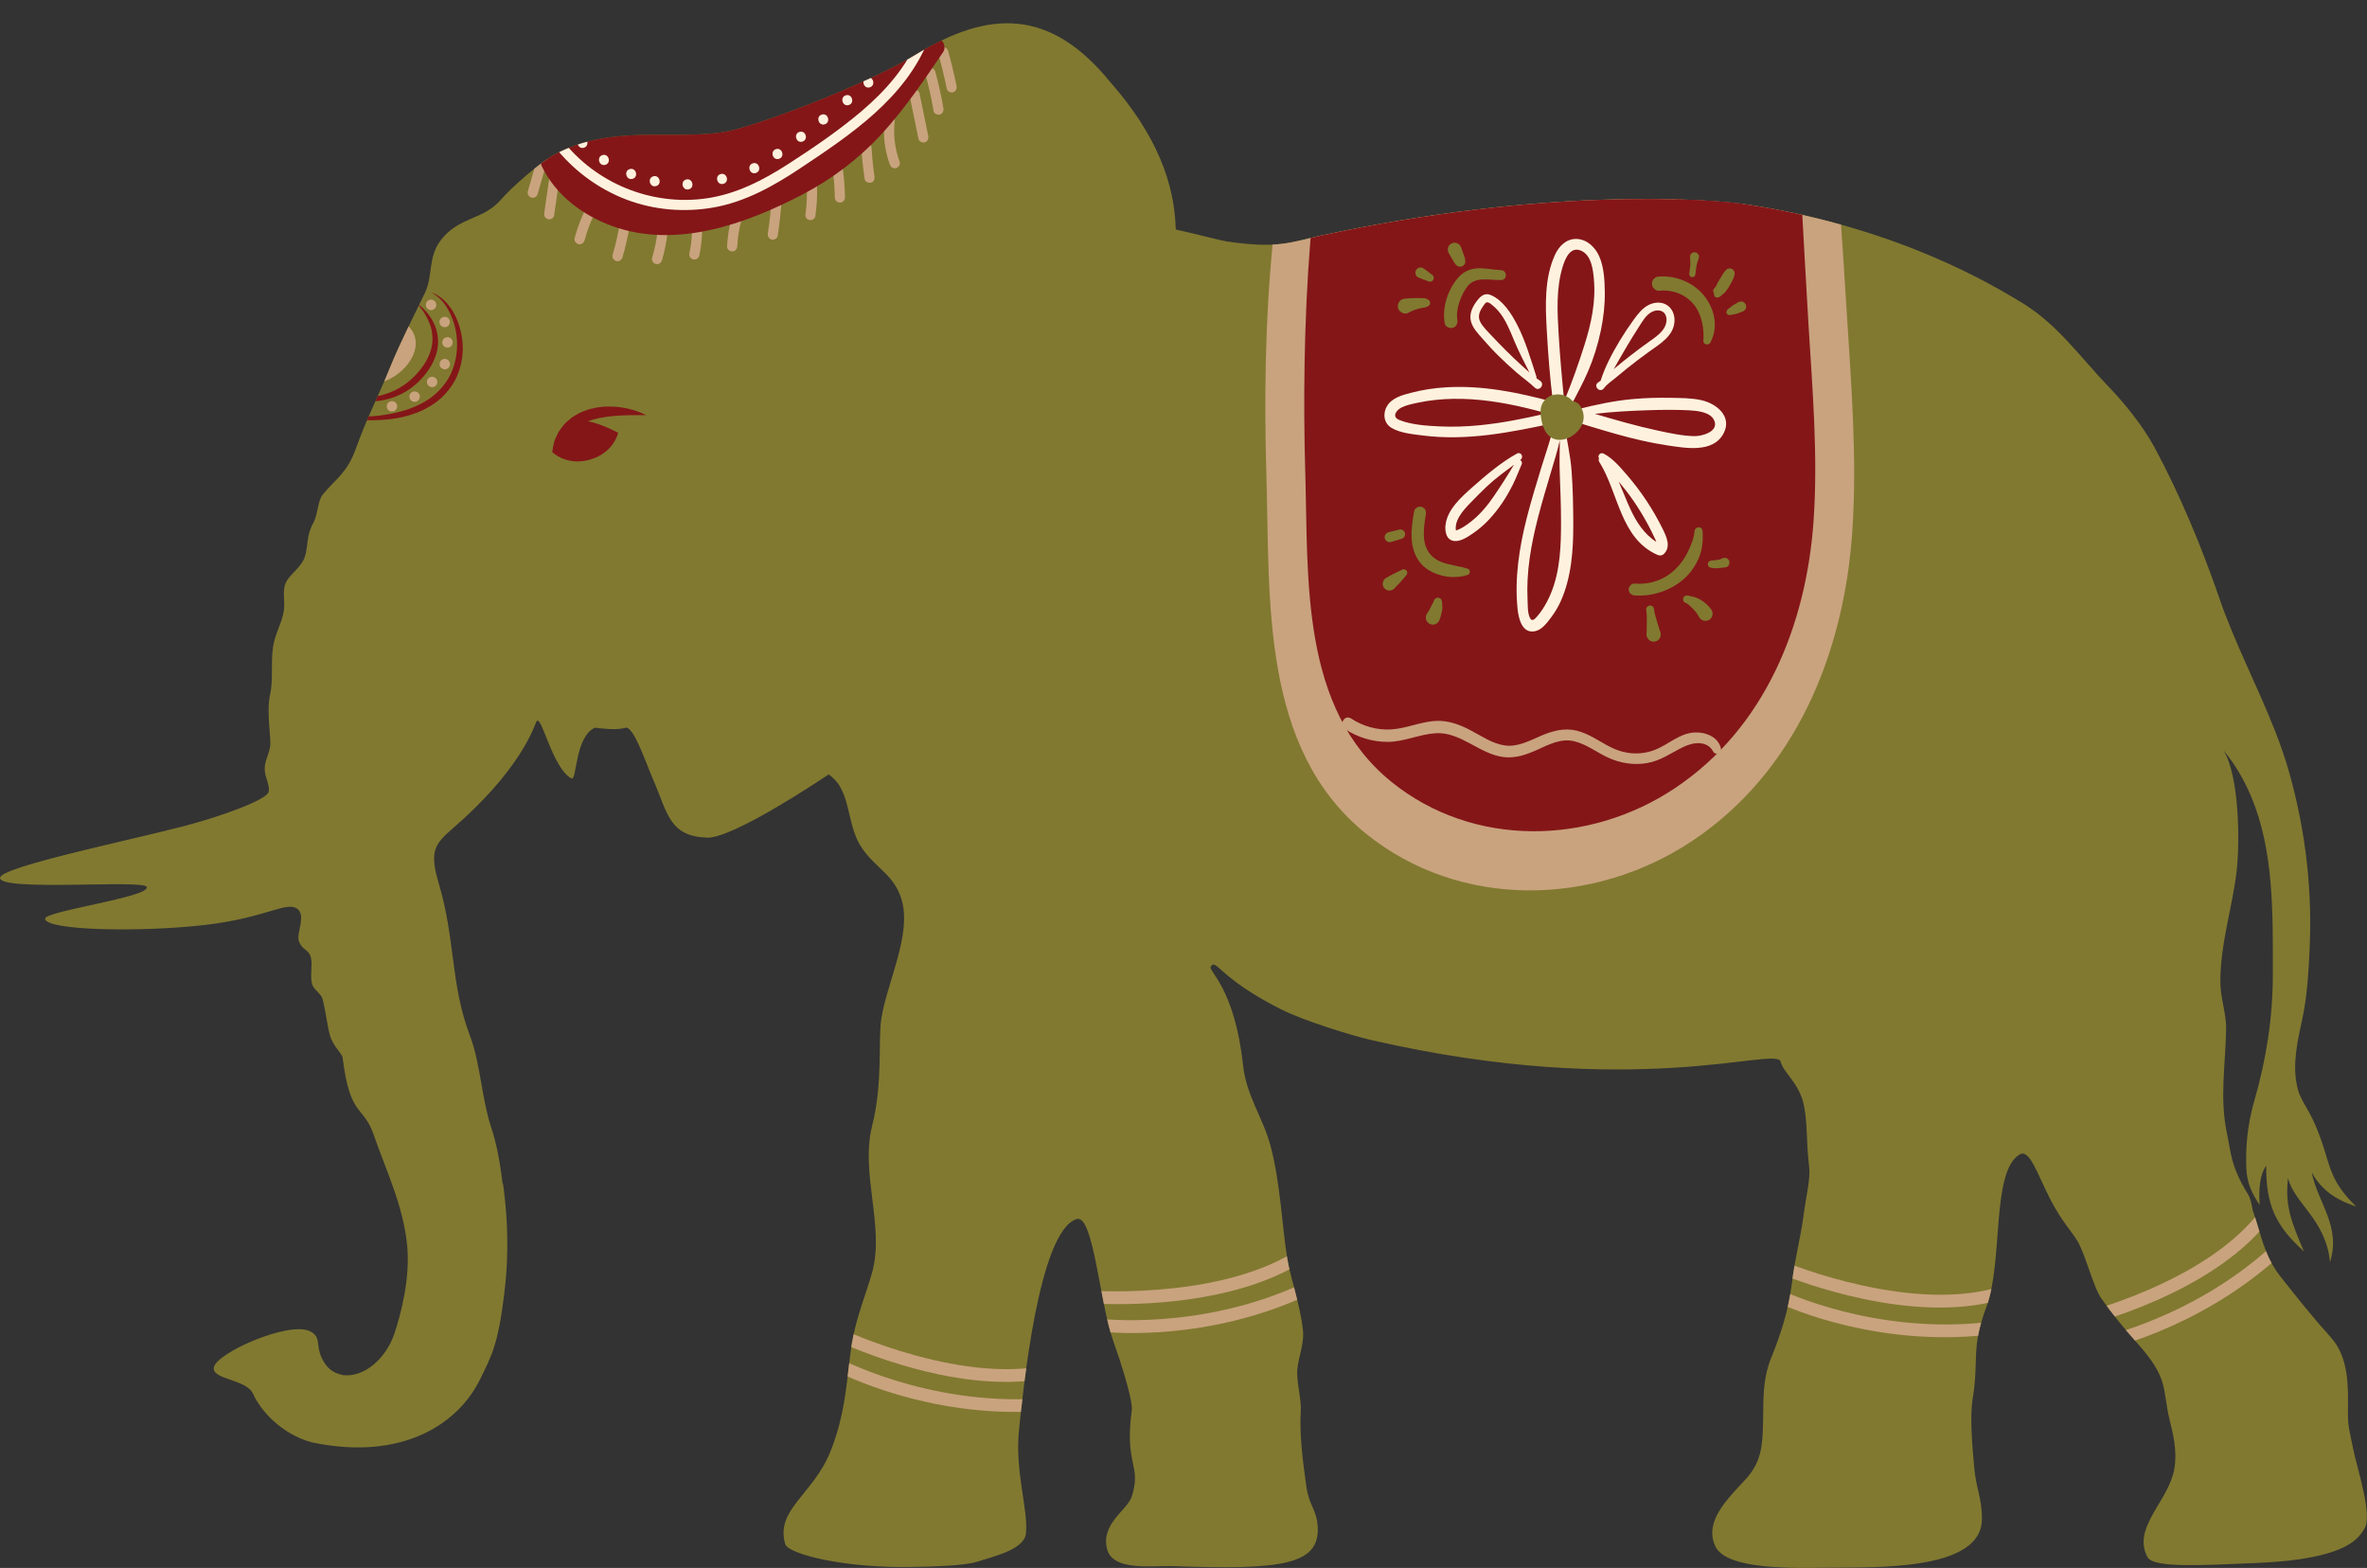<?xml version="1.0" encoding="UTF-8"?>
<svg id="Layer_2" data-name="Layer 2" xmlns="http://www.w3.org/2000/svg" xmlns:xlink="http://www.w3.org/1999/xlink" viewBox="0 0 702.9 465.59">
  <rect x="0" y="0" width="702.9" height="465.59" fill="#333333" stroke="none"/>
  <defs>
    <style>
      .cls-1 {
        fill: none;
      }

      .cls-2 {
        clip-path: url(#clippath);
      }

      .cls-3 {
        fill: #fef2de;
      }

      .cls-4 {
        fill: #817930;
      }

      .cls-5 {
        fill: #c9a37e;
      }

      .cls-6 {
        fill: #e42628;
      }

      .cls-7 {
        fill: #201a56;
      }

      .cls-8 {
        fill: #841618;
      }
    </style>
    <clipPath id="clippath">
      <path class="cls-1" d="M0,260.68c.01-3.25,38.16-11.05,54.98-15.47,10.63-2.79,24.03-7.63,24.75-9.98,.58-1.89-1.06-4.27-1.12-6.71-.07-2.72,1.32-4.41,1.64-7.07,.28-2.36-1.19-10.25-.04-15.21,.98-4.22,.15-9.32,.88-14.21,.54-3.69,2.66-7.15,3.19-10.62,.46-2.99-.54-5.63,.52-8.22,1.08-2.63,4.8-4.67,5.79-8.06,.95-3.26,.41-6.24,2.41-9.78,1.43-2.53,1.3-6.67,2.88-8.56,3.83-4.6,7.25-6.41,9.8-13.59,3.21-9.02,6.75-15.65,10.3-24.43,2.72-6.73,7.2-15.53,10.26-21.92,2.36-4.94,.78-10.43,4.64-15.5,5.38-7.06,12.55-5.96,17.75-11.93,3.4-3.9,11.64-11.16,16.05-13.53,16.89-9.1,35.04-4.18,50.42-6.71,9.46-1.56,42.89-14.39,56.81-22.93,21.77-13.34,39.87-13.84,57.74,8.06,14.07,15.99,19.17,30.43,19.5,43.84,6.5,1.41,12.96,3.22,15.48,3.59,15.22,2.19,18.6,.15,28.15-1.9,64.64-13.84,112.66-11.19,126.83-8.99,45.02,6.99,73.14,24.45,80.55,28.88,10.75,6.41,17.56,16.34,25.99,25.07,4.81,4.98,10.3,11.84,13.59,17.93,7.56,13.99,14.18,29.95,19.26,44.75,4.66,13.55,11.36,26.22,16.52,39.37,1.69,4.3,3.21,8.65,4.44,13.1,4.85,17.56,6.79,34.76,5.84,53.29-.34,6.54-.77,13.24-2.18,19.66-1.28,5.81-2.81,12.6-1.63,18.89,1.19,6.35,3.65,5.93,7.68,17.84,2.3,6.78,2.49,11.39,10.03,18.64-4.62-1.53-10.02-4.08-13.22-10.22,1.66,8.93,8.84,16,5.43,26.73-1.17-12.69-10.74-17.49-12.47-25.05-.81,7.7,.45,12.09,4.76,21.87-8.44-7.56-11.35-13.92-11.22-25.44-.92,1.27-2.44,3.97-1.98,11.62-3.4-5.1-3.87-8.04-3.97-12.07-.2-8.03,1.11-14.3,2.49-19.14,3.47-12.09,5.42-24.34,5.42-37.25,0-17.99,.37-36.59-6.41-52.73-2.04-4.85-4.69-9.48-8.23-13.8,4.62,7.5,4.92,26.95,3.88,35.94-1.23,10.64-4.83,21.38-4.83,32.79,0,4.76,1.8,9.54,1.72,14-.17,10.65-2.02,20.52,.31,31.41,1.14,5.34,1.07,8.84,5.21,16.06,1,1.74,1.74,2.33,2.35,6.33,2.57,7.25,3.29,13.37,8.2,19.64,5.24,6.68,9.93,12.51,15.1,18.24,5.31,5.89,5.08,14.81,5,21.49-.06,5.34,.56,6.35,1.57,11.61,1,5.19,5.94,19.92,3.28,23.68-1.48,2.08-3.85,8.99-32.07,10.13-15.64,.63-30.49,1.63-32.3-1.75-4.4-8.21,4.99-15.58,7.56-24.44,1.81-6.24-.32-13.47-.98-16.25-2.32-9.7-.07-12.19-9.86-23.12-4.09-4.56-7.05-8.29-10.31-12.81-2.46-3.4-4.79-13.04-7.09-17.02-1.7-2.94-4.68-5.88-8.1-12.45-3.82-7.33-6.18-15.27-9.2-13.46-8.48,5.08-4.8,31.71-9.84,45.2-4.68,12.52-2.17,15.51-4.08,27.2-.93,5.7-.1,14.5,.45,20.63,.59,6.46,2.36,9.11,2.27,15.41-.24,15.15-31.11,14.12-45.8,14.26-9.27,.08-30.08,.84-33.38-6.4-3.34-7.32,3.47-13.84,8.99-19.82,4.65-5.04,5.05-9.88,5.2-16.61,.17-7.19-.22-12.94,2.42-19.48,2.86-7.07,5.12-14.06,6.12-21.97,1.1-8.63,2.57-13.45,3.4-19.72,.96-7.29,2.24-11.35,1.7-15.64-.84-6.61-.35-11.59-1.45-17.4-1.31-6.88-6.13-9.81-6.97-13.25-1.14-4.7-42.86,11.72-121.66-6.42-5.81-1.34-19.89-5.67-26.83-9.17-18.41-9.29-19.14-15.28-20.74-12.58-.79,1.33,7.08,6.23,9.58,29.13,1.02,9.38,5.88,15.51,8.16,24.02,2.96,11.05,3.45,24.17,4.99,33.55,.95,5.78,3.82,13.59,4.65,21.25,.5,4.65-1.91,8.94-1.7,13.26,.19,3.9,1.25,7.68,1.06,10.7-.44,6.78,.62,15.23,1.67,22.56,.8,5.6,3.1,6.79,3.36,11.91,.55,11.26-10.61,12.8-43.35,11.6-5.33-.19-17.35,1.65-19.16-4.92-2.09-7.57,5.97-11.72,7.25-15.64,3.1-9.49-2.21-9.2,.04-25.59,.41-3.01-3.17-14.16-5.59-20.98-3.93-11.06-5.81-37.45-10.77-35.92-11.38,3.5-15.99,51.86-17.11,62.44-1.33,12.49,2.81,23.93,2.04,30.94-.53,4.85-9.9,6.84-14.11,8.27-4.17,1.42-14.37,1.52-18.77,1.63-21.18,.56-37.74-3.89-38.58-6.71-3.05-10.25,8.16-14.67,13.32-27.34,4.92-12.06,4.91-22.79,6.46-32.3,1.28-7.86,4.3-14.9,6.01-21.08,3.78-13.67-3.56-29.24,0-43.52,3.27-13.12,1.72-25.13,2.72-31.73,1.65-10.9,9.26-25.26,5.94-35.75-2.26-7.16-7.56-8.98-11.64-14.95-3.9-5.7-3.42-12.68-6.46-18.13-.9-1.61-2.11-2.8-3.45-3.81-12.92,8.64-30.29,19-36.08,18.79-11.36-.4-11.69-7.24-16.13-17.41-2.07-4.75-5.45-14.97-7.9-15.27-2.33,.66-5.09,.54-9.34,.04-5.99,2.71-5.29,15.91-6.95,15.05-5.75-2.99-9.06-19.88-10.46-16.77-.72,1.6-4.27,12.82-21.4,28.59-7.84,7.22-11.01,7.77-7.54,19.4,4.98,16.67,3.42,29.84,9.29,45.28,3.05,8.02,3.48,18.73,6.27,27.11,1.61,4.82,2.68,10.57,3.37,16.67h.13c2.24,15.56,.94,27.62,.66,30.25-1.91,17.67-4.11,20.95-7.37,27.72-6.29,13.08-22.75,24.59-49.98,18.92-9.32-2.51-15.43-9.73-17.49-14.38-1.96-4.45-12.13-4.19-11.69-7.81,.52-4.28,22-13.79,28.4-10.89,3.82,1.73,1.58,4.34,3.99,8.66,1.06,1.89,2.5,3.74,5.97,4.44,6.56,.76,12.85-5.26,15.2-12.15,2.07-6.07,4.85-16.88,3.83-26.65-1.24-11.81-6.18-21.81-9.88-32.5-3.15-9.12-7.03-4.95-9.26-23-.15-1.22-2.88-3.35-3.79-6.71-.78-2.83-1.23-7.09-2.16-10.66-.42-1.61-2.66-2.81-3.11-4.43-.68-2.45,.2-5.58-.36-7.91-.6-2.52-2.63-2.04-3.59-4.95-.73-2.23,2.24-7.63-.48-9.54-3.29-2.31-9.18,2.75-27.61,4.85-19.46,2.22-47.05,1.58-47.25-1.86-.13-2.31,31.3-6.43,30.19-9.46C42.76,261.1-.01,264.81,0,260.68Z"/>
    </clipPath>
  </defs>
  <g id="Layer_1-2" data-name="Layer 1">
    <g>
      <path class="cls-4" d="M0,260.68c.01-3.25,38.16-11.05,54.98-15.47,10.63-2.79,24.03-7.63,24.75-9.98,.58-1.89-1.06-4.27-1.12-6.71-.07-2.72,1.32-4.41,1.64-7.07,.28-2.36-1.19-10.25-.04-15.21,.98-4.22,.15-9.32,.88-14.21,.54-3.69,2.66-7.15,3.19-10.62,.46-2.99-.54-5.63,.52-8.22,1.08-2.63,4.8-4.67,5.79-8.06,.95-3.26,.41-6.24,2.41-9.78,1.43-2.53,1.3-6.67,2.88-8.56,3.83-4.6,7.25-6.41,9.8-13.59,3.21-9.02,6.75-15.65,10.3-24.43,2.72-6.73,7.2-15.53,10.26-21.92,2.36-4.94,.78-10.43,4.64-15.5,5.38-7.06,12.55-5.96,17.75-11.93,3.4-3.9,11.64-11.16,16.05-13.53,16.89-9.1,35.04-4.18,50.42-6.71,9.46-1.56,42.89-14.39,56.81-22.93,21.77-13.34,39.87-13.84,57.74,8.06,14.07,15.99,19.17,30.43,19.5,43.84,6.5,1.41,12.96,3.22,15.48,3.59,15.22,2.19,18.6,.15,28.15-1.9,64.64-13.84,112.66-11.19,126.83-8.99,45.02,6.99,73.14,24.45,80.55,28.88,10.75,6.41,17.56,16.34,25.99,25.07,4.81,4.98,10.3,11.84,13.59,17.93,7.56,13.99,14.18,29.95,19.26,44.75,4.66,13.55,11.36,26.22,16.52,39.37,1.69,4.3,3.21,8.65,4.44,13.1,4.85,17.56,6.79,34.76,5.84,53.29-.34,6.54-.77,13.24-2.18,19.66-1.28,5.81-2.81,12.6-1.63,18.89,1.19,6.35,3.65,5.93,7.68,17.84,2.3,6.78,2.49,11.39,10.03,18.64-4.62-1.53-10.02-4.08-13.22-10.22,1.66,8.93,8.84,16,5.43,26.73-1.17-12.69-10.74-17.49-12.47-25.05-.81,7.7,.45,12.09,4.76,21.87-8.44-7.56-11.35-13.92-11.22-25.44-.92,1.27-2.44,3.97-1.98,11.62-3.4-5.1-3.87-8.04-3.97-12.07-.2-8.03,1.11-14.3,2.49-19.14,3.47-12.09,5.42-24.34,5.42-37.25,0-17.99,.37-36.59-6.41-52.73-2.04-4.85-4.69-9.48-8.23-13.8,4.62,7.5,4.92,26.95,3.88,35.94-1.23,10.64-4.83,21.38-4.83,32.79,0,4.76,1.8,9.54,1.72,14-.17,10.65-2.02,20.52,.31,31.41,1.14,5.34,1.07,8.84,5.21,16.06,1,1.74,1.74,2.33,2.35,6.33,2.57,7.25,3.29,13.37,8.2,19.64,5.24,6.68,9.93,12.51,15.1,18.24,5.31,5.89,5.08,14.81,5,21.49-.06,5.34,.56,6.35,1.57,11.61,1,5.19,5.94,19.92,3.28,23.68-1.48,2.08-3.85,8.99-32.07,10.13-15.64,.63-30.49,1.63-32.3-1.75-4.4-8.21,4.99-15.58,7.56-24.44,1.81-6.24-.32-13.47-.98-16.25-2.32-9.7-.07-12.19-9.86-23.12-4.09-4.56-7.05-8.29-10.31-12.81-2.46-3.4-4.79-13.04-7.09-17.02-1.7-2.94-4.68-5.88-8.1-12.45-3.82-7.33-6.18-15.27-9.2-13.46-8.48,5.08-4.8,31.71-9.84,45.2-4.68,12.52-2.17,15.51-4.08,27.2-.93,5.7-.1,14.5,.45,20.63,.59,6.46,2.36,9.11,2.27,15.41-.24,15.15-31.11,14.12-45.8,14.26-9.27,.08-30.08,.84-33.38-6.4-3.34-7.32,3.47-13.84,8.99-19.82,4.65-5.04,5.05-9.88,5.2-16.61,.17-7.19-.22-12.94,2.42-19.48,2.86-7.07,5.12-14.06,6.12-21.97,1.1-8.63,2.57-13.45,3.4-19.72,.96-7.29,2.24-11.35,1.7-15.64-.84-6.61-.35-11.59-1.45-17.4-1.31-6.88-6.13-9.81-6.97-13.25-1.14-4.7-42.86,11.72-121.66-6.42-5.81-1.34-19.89-5.67-26.83-9.17-18.41-9.29-19.14-15.28-20.74-12.58-.79,1.33,7.08,6.23,9.58,29.13,1.02,9.38,5.88,15.51,8.16,24.02,2.96,11.05,3.45,24.17,4.99,33.55,.95,5.78,3.82,13.59,4.65,21.25,.5,4.65-1.91,8.94-1.7,13.26,.19,3.9,1.25,7.68,1.06,10.7-.44,6.78,.62,15.23,1.67,22.56,.8,5.6,3.1,6.79,3.36,11.91,.55,11.26-10.61,12.8-43.35,11.6-5.33-.19-17.35,1.65-19.16-4.92-2.09-7.57,5.97-11.72,7.25-15.64,3.1-9.49-2.21-9.2,.04-25.59,.41-3.01-3.17-14.16-5.59-20.98-3.93-11.06-5.81-37.45-10.77-35.92-11.38,3.5-15.99,51.86-17.11,62.44-1.33,12.49,2.81,23.93,2.04,30.94-.53,4.85-9.9,6.84-14.11,8.27-4.17,1.42-14.37,1.52-18.77,1.63-21.18,.56-37.74-3.89-38.58-6.71-3.05-10.25,8.16-14.67,13.32-27.34,4.92-12.06,4.91-22.79,6.46-32.3,1.28-7.86,4.3-14.9,6.01-21.08,3.78-13.67-3.56-29.24,0-43.52,3.27-13.12,1.72-25.13,2.72-31.73,1.65-10.9,9.26-25.26,5.94-35.75-2.26-7.16-7.56-8.98-11.64-14.95-3.9-5.7-3.42-12.68-6.46-18.13-.9-1.61-2.11-2.8-3.45-3.81-12.92,8.64-30.29,19-36.08,18.79-11.36-.4-11.69-7.24-16.13-17.41-2.07-4.75-5.45-14.97-7.9-15.27-2.33,.66-5.09,.54-9.34,.04-5.99,2.71-5.29,15.91-6.95,15.05-5.75-2.99-9.06-19.88-10.46-16.77-.72,1.6-4.27,12.82-21.4,28.59-7.84,7.22-11.01,7.77-7.54,19.4,4.98,16.67,3.42,29.84,9.29,45.28,3.05,8.02,3.48,18.73,6.27,27.11,1.61,4.82,2.68,10.57,3.37,16.67h.13c2.24,15.56,.94,27.62,.66,30.25-1.91,17.67-4.11,20.95-7.37,27.72-6.29,13.08-22.75,24.59-49.98,18.92-9.32-2.51-15.43-9.73-17.49-14.38-1.96-4.45-12.13-4.19-11.69-7.81,.52-4.28,22-13.79,28.4-10.89,3.82,1.73,1.58,4.34,3.99,8.66,1.06,1.89,2.5,3.74,5.97,4.44,6.56,.76,12.85-5.26,15.2-12.15,2.07-6.07,4.85-16.88,3.83-26.65-1.24-11.81-6.18-21.81-9.88-32.5-3.15-9.12-7.03-4.95-9.26-23-.15-1.22-2.88-3.35-3.79-6.71-.78-2.83-1.23-7.09-2.16-10.66-.42-1.61-2.66-2.81-3.11-4.43-.68-2.45,.2-5.58-.36-7.91-.6-2.52-2.63-2.04-3.59-4.95-.73-2.23,2.24-7.63-.48-9.54-3.29-2.31-9.18,2.75-27.61,4.85-19.46,2.22-47.05,1.58-47.25-1.86-.13-2.31,31.3-6.43,30.19-9.46C42.76,261.1-.01,264.81,0,260.68Z"/>
      <g class="cls-2">
        <g>
          <g>
            <path class="cls-5" d="M278.63,15.89c-.22-.79,.27-1.64,1.05-1.86,.79-.22,1.64,.26,1.86,1.05,.96,3.46,1.8,6.95,2.52,10.46,.16,.8-.23,1.63-1.05,1.86-.75,.21-1.69-.25-1.86-1.05-.72-3.52-1.56-7-2.52-10.46Z"/>
            <path class="cls-5" d="M274.84,22.09c-.51-1.88,2.4-2.68,2.91-.8,.97,3.58,1.78,7.19,2.4,10.85,.14,.8-.21,1.63-1.05,1.86-.73,.2-1.72-.24-1.86-1.05-.63-3.65-1.43-7.27-2.4-10.85Z"/>
            <path class="cls-5" d="M270.15,28.54c-.16-.8,.23-1.63,1.05-1.86,.75-.21,1.69,.25,1.86,1.05,.87,4.22,1.73,8.45,2.6,12.67,.16,.8-.23,1.63-1.05,1.86-.75,.21-1.69-.25-1.86-1.05-.87-4.22-1.73-8.45-2.6-12.67Z"/>
            <path class="cls-5" d="M262.7,35.67c.1-.81,.62-1.51,1.51-1.51,.74,0,1.61,.7,1.51,1.51-.51,4.21-.02,8.41,1.44,12.39,.28,.77-.31,1.65-1.05,1.86-.84,.23-1.58-.29-1.86-1.05-1.54-4.2-2.09-8.76-1.55-13.2Z"/>
            <path class="cls-5" d="M255.8,43.91c-.05-.79,.73-1.55,1.51-1.51,.86,.04,1.46,.66,1.51,1.51,.09,1.46,.2,2.91,.35,4.36,.07,.71,.15,1.42,.24,2.13,.1,.8,.16,1.22,.27,1.98,.11,.78-.19,1.66-1.05,1.86-.72,.16-1.74-.22-1.86-1.05-.45-3.08-.78-6.17-.96-9.28Z"/>
            <path class="cls-5" d="M247.9,58.64c-.05-2.87-.26-5.73-.64-8.57-.11-.79,.77-1.54,1.51-1.51,.91,.04,1.4,.67,1.51,1.51,.38,2.84,.6,5.71,.64,8.57,.01,.79-.7,1.55-1.51,1.51-.83-.04-1.5-.66-1.51-1.51Z"/>
            <path class="cls-5" d="M239.2,63.46c.03-.19,.05-.38,.08-.57,0-.05,.03-.29,.03-.28,.04-.36,.08-.73,.12-1.09,.07-.7,.12-1.4,.15-2.11,.07-1.43,.07-2.87,.01-4.3-.03-.79,.72-1.55,1.51-1.51,.85,.04,1.48,.66,1.51,1.51,.13,3.06-.06,6.1-.5,9.13-.11,.78-1.13,1.3-1.85,1.07-.86-.27-1.19-1.01-1.07-1.85Z"/>
            <path class="cls-5" d="M228.02,69.26c.49-3.13,.83-6.27,1.04-9.51,.05-.79,.66-1.55,1.51-1.51,.77,.03,1.57,.67,1.51,1.51-.23,3.44-.61,6.88-1.14,10.29-.12,.78-1.13,1.3-1.85,1.07-.85-.27-1.2-1.01-1.07-1.85Z"/>
            <path class="cls-5" d="M215.91,73.15c.16-2.99,.63-5.97,1.42-8.86,.21-.76,1.07-1.32,1.85-1.07,.78,.24,1.3,1.03,1.07,1.85-.37,1.36-.68,2.74-.9,4.13-.05,.33-.1,.66-.15,.99,0,.05-.03,.25-.03,.26-.02,.19-.04,.38-.06,.57-.08,.71-.13,1.43-.17,2.14-.04,.79-.67,1.55-1.51,1.51-.78-.03-1.56-.67-1.51-1.51Z"/>
            <path class="cls-5" d="M204.73,75.16c.13-.62,.24-1.24,.34-1.86,.05-.28,.09-.57,.13-.85,0-.06,.04-.32,.05-.36,.02-.16,.04-.31,.05-.47,.13-1.27,.21-2.55,.22-3.83,.01-.79,.69-1.55,1.51-1.51,.81,.04,1.52,.66,1.51,1.51-.04,2.74-.34,5.47-.89,8.15-.16,.78-1.1,1.31-1.85,1.07-.82-.26-1.24-1.02-1.07-1.85Z"/>
            <path class="cls-5" d="M193.65,76.53c.4-1.34,.74-2.7,1.02-4.07,.14-.69,.26-1.37,.36-2.07,.02-.14,.04-.28,.06-.41,0-.04,.04-.31,.05-.37,.04-.35,.08-.7,.12-1.04,.08-.78,.64-1.55,1.51-1.51,.75,.03,1.6,.67,1.51,1.51-.3,2.96-.86,5.89-1.71,8.74-.23,.76-1.05,1.32-1.85,1.07-.76-.24-1.32-1.04-1.07-1.85Z"/>
            <path class="cls-5" d="M181.92,75.66c.93-3.13,1.65-6.31,2.15-9.54,.12-.78,1.13-1.3,1.85-1.07,.85,.27,1.2,1.01,1.07,1.85-.5,3.22-1.22,6.41-2.15,9.54-.23,.76-1.05,1.32-1.85,1.07-.76-.24-1.31-1.04-1.07-1.85Z"/>
            <path class="cls-5" d="M170.65,70.64c.92-3.41,2.22-6.72,3.87-9.84,.37-.7,1.38-.99,2.06-.57,.71,.44,.96,1.31,.57,2.06-.39,.73-.75,1.47-1.1,2.22-.17,.38-.34,.75-.5,1.13-.08,.19-.16,.38-.24,.56,0,.02-.02,.05-.04,.09-.04,.11-.09,.23-.13,.34-.61,1.56-1.13,3.16-1.57,4.78-.21,.76-1.07,1.32-1.85,1.07-.78-.24-1.29-1.03-1.07-1.85Z"/>
            <path class="cls-5" d="M161.63,63.22c.46-3.23,.92-6.45,1.38-9.68,.11-.79,1.13-1.3,1.85-1.07,.86,.27,1.19,1.01,1.07,1.85-.46,3.23-.92,6.45-1.38,9.68-.11,.79-1.13,1.3-1.85,1.07-.86-.27-1.19-1.01-1.07-1.85Z"/>
            <path class="cls-5" d="M156.75,56.82c1-3.47,1.99-6.95,2.99-10.42,.22-.76,1.06-1.32,1.85-1.07,.77,.24,1.31,1.04,1.07,1.85-1,3.47-1.99,6.95-2.99,10.42-.22,.76-1.06,1.32-1.85,1.07-.77-.24-1.31-1.04-1.07-1.85Z"/>
          </g>
          <path class="cls-8" d="M160.87,49.32c4.11,8.6,12.09,14.58,20.9,17.79,18.85,6.85,39.48-.49,56.38-9.28,9.02-4.7,17.05-10.79,23.92-18.32,6.77-7.42,12.42-15.79,18.03-24.1,.92-1.35,.05-3.38-1.27-4.07-.24-.12-.5-.21-.73-.26-.04-.04-.08-.06-.14-.09-.04-.04-.09-.05-.15-.09-.03,0-.05-.02-.07-.03-.26-.1-.53-.2-.79-.29-.02-.01-.03,0-.03,0-.34-.16-.72-.26-1.14-.29-8.69-.4-17.42-.18-26.07,.69-.35,.03-.71,.07-1.06,.12-1.95,.19-3.89,.43-5.82,.71-19.38,2.67-38.29,8.41-55.85,16.97-1.37,.66-2.73,1.34-4.06,2.05-5.85,3.01-11.53,6.36-17.02,10.01-1.33,.51-2.57,1.23-3.45,2.34h-.04c-.34,.22-.61,.5-.81,.84-.25,.31-.42,.65-.49,1.04,0,.03-.02,.05,0,.08-.01,.13-.03,.28-.05,.41-.02,.11-.03,.24-.04,.37-.68,.98-.68,2.24-.14,3.39Z"/>
          <path class="cls-3" d="M166.92,41.52c10.03,12.95,26.58,19.7,42.81,17.39,8.9-1.27,16.89-5.39,24.36-10.22,7.48-4.83,14.98-9.92,21.77-15.69,7.07-6.01,13.42-13.17,16.89-21.88,.71-1.78,3.64-1.03,2.92,.78-6.86,17.26-23.04,28.08-37.91,37.99-7.94,5.29-16.43,10.07-25.94,11.73-8.57,1.49-17.53,.77-25.68-2.31-8.67-3.28-16.15-8.92-21.82-16.23-1.19-1.54,1.42-3.07,2.6-1.55Z"/>
          <path class="cls-3" d="M263.04,16.86c1.87-.52,2.68,2.39,.8,2.91-1.87,.52-2.68-2.39-.8-2.91Z"/>
          <path class="cls-3" d="M257.47,23.03c1.87-.52,2.68,2.39,.8,2.91-1.87,.52-2.68-2.39-.8-2.91Z"/>
          <path class="cls-3" d="M251.21,28.29c1.87-.52,2.68,2.39,.8,2.91-1.87,.52-2.68-2.39-.8-2.91Z"/>
          <path class="cls-3" d="M244.08,34.01c1.87-.52,2.68,2.4,.8,2.91-1.87,.52-2.68-2.39-.8-2.91Z"/>
          <path class="cls-3" d="M267.03,11.35c1.87-.52,2.68,2.4,.8,2.91-1.87,.52-2.68-2.4-.8-2.91Z"/>
          <path class="cls-3" d="M237.45,39.15c1.87-.52,2.68,2.39,.8,2.91-1.87,.52-2.68-2.39-.8-2.91Z"/>
          <path class="cls-3" d="M230.48,44.27c1.87-.52,2.68,2.39,.8,2.91-1.87,.52-2.68-2.39-.8-2.91Z"/>
          <path class="cls-3" d="M223.6,48.48c1.87-.52,2.68,2.39,.8,2.91-1.87,.52-2.68-2.39-.8-2.91Z"/>
          <path class="cls-3" d="M214.01,51.68c1.87-.52,2.68,2.39,.8,2.91-1.87,.52-2.68-2.39-.8-2.91Z"/>
          <path class="cls-3" d="M203.76,53.3c1.87-.52,2.68,2.39,.8,2.91-1.87,.52-2.68-2.39-.8-2.91Z"/>
          <path class="cls-3" d="M194.02,52.35c1.87-.52,2.68,2.39,.8,2.91-1.87,.52-2.68-2.39-.8-2.91Z"/>
          <path class="cls-3" d="M187.03,50.2c1.87-.52,2.68,2.39,.8,2.91-1.87,.52-2.68-2.39-.8-2.91Z"/>
          <path class="cls-3" d="M178.94,46.04c1.87-.52,2.68,2.39,.8,2.91-1.87,.52-2.68-2.39-.8-2.91Z"/>
          <path class="cls-3" d="M172.57,40.97c1.87-.52,2.68,2.39,.8,2.91-1.87,.52-2.68-2.39-.8-2.91Z"/>
          <path class="cls-3" d="M182.91,30.84c9.96,8.44,23.95,6.55,35.59,3.13,12.23-3.6,24.19-10.41,29.97-22.26,.1-.2,.16-.41,.17-.6-1.95,.19-3.89,.43-5.82,.71-6.25,8.11-15.07,14.13-24.87,17.11-10.1,3.07-20.91,2.85-30.98-.14-1.37,.66-2.73,1.34-4.06,2.05Z"/>
        </g>
        <g>
          <g>
            <path class="cls-4" d="M537.89,183.07c.07-3.88,6.11-4.02,6.04-.12-.19,11.43-.13,22.86,.19,34.28,.11,3.89-5.94,4.01-6.04,.12-.32-11.42-.38-22.85-.19-34.28Z"/>
            <path class="cls-4" d="M530.23,210.49c1.68-.03,2.99,1.33,3.08,2.96l1.23,23.1c.09,1.63-1.37,3.05-2.96,3.08-1.68,.03-2.99-1.33-3.08-2.96l-1.23-23.1c-.09-1.63,1.37-3.05,2.96-3.08Z"/>
            <path class="cls-4" d="M517.02,227.09c1.75-.03,2.9,1.33,3.08,2.96,.82,7.56,1.64,15.12,2.46,22.67,.18,1.63-1.43,3.05-2.96,3.08-1.76,.03-2.9-1.33-3.08-2.96-.82-7.56-1.64-15.12-2.46-22.67-.18-1.62,1.43-3.05,2.96-3.08Z"/>
            <path class="cls-4" d="M502.52,237.35c1.7-.03,2.97,1.33,3.08,2.96,.52,7.97,1.04,15.93,1.55,23.89,.11,1.63-1.38,3.05-2.96,3.08-1.7,.03-2.97-1.33-3.08-2.96-.52-7.96-1.03-15.93-1.55-23.89-.11-1.63,1.38-3.05,2.96-3.08Z"/>
            <path class="cls-4" d="M484.13,250.3c0-1.58,1.31-3.12,2.96-3.08,1.62,.04,3.08,1.27,3.08,2.96,.02,6.53,.48,13.06,1.38,19.53,.22,1.57-1.46,3.12-2.96,3.08-1.8-.05-2.85-1.28-3.08-2.96-.91-6.47-1.37-12.99-1.38-19.53Z"/>
            <path class="cls-4" d="M466.32,252.03c1.78,.04,2.87,1.28,3.08,2.96l2.53,19.87c.2,1.57-1.45,3.12-2.96,3.08-1.78-.04-2.87-1.28-3.08-2.96l-2.53-19.87c-.2-1.57,1.45-3.12,2.96-3.08Z"/>
            <path class="cls-4" d="M445.63,256.24c.05-1.58,1.27-3.12,2.96-3.08,1.57,.04,3.14,1.27,3.08,2.96-.21,6.51-.25,13.02-.11,19.53,.03,1.58-1.33,3.12-2.96,3.08-1.64-.04-3.04-1.27-3.08-2.96-.14-6.51-.11-13.02,.11-19.53Z"/>
            <path class="cls-4" d="M425.09,272.17c.73-6.3,1.76-12.55,3.08-18.75,.33-1.55,2.16-2.64,3.68-2.18,1.62,.49,2.54,2.02,2.18,3.68-1.32,6.2-2.35,12.46-3.08,18.75-.18,1.58-2.26,2.61-3.68,2.18-1.74-.53-2.38-1.99-2.18-3.68Z"/>
            <path class="cls-4" d="M409.07,246.64c.29-1.61,2.18-2.56,3.68-2.18,1.68,.43,2.47,2.06,2.18,3.68-1.29,7.25-2.21,14.55-2.74,21.9-.12,1.63-1.22,3.05-2.96,3.08-1.52,.03-3.2-1.32-3.08-2.96,.57-7.88,1.54-15.73,2.92-23.51Z"/>
            <path class="cls-4" d="M390.43,258.47c1.3-8.22,3.51-16.26,6.59-24,.6-1.52,1.95-2.62,3.68-2.18,1.42,.36,2.79,2.15,2.18,3.68-3.08,7.73-5.29,15.78-6.59,24-.25,1.61-2.2,2.56-3.68,2.18-1.7-.43-2.44-2.06-2.18-3.68Z"/>
            <path class="cls-4" d="M386.04,213.24c.58-1.52,1.96-2.62,3.68-2.18,1.44,.37,2.77,2.14,2.18,3.68-3.04,7.92-5.08,16.25-5.87,24.71-.15,1.63-1.2,3.05-2.96,3.08-1.49,.03-3.23-1.33-3.08-2.96,.84-9.02,2.8-17.85,6.05-26.32Z"/>
            <path class="cls-4" d="M373.3,210.99c1.15-9.19,2.29-18.38,3.44-27.58,.2-1.62,2.24-2.55,3.68-2.18,1.75,.44,2.39,2.05,2.18,3.68-1.15,9.19-2.29,18.38-3.44,27.58-.2,1.62-2.24,2.55-3.68,2.18-1.74-.44-2.39-2.05-2.18-3.68Z"/>
          </g>
          <path class="cls-5" d="M392.2,3.7c1.24-3.66,5.13-4.39,7.82-3.14,.56-.06,1.16-.06,1.81,.07,43.98,9.35,89.24,12.09,133.91,16.44,.83,.08,1.56,.32,2.2,.66,2.57,.06,5.18,1.69,5.45,4.96,1.88,22.96,3.55,45.94,4.95,68.93,1.35,22.01,3.22,44.23,1.71,66.28-2.46,35.87-16.66,71.22-47.5,91.78-29.31,19.54-68.95,20.39-96.86-2.09-31.37-25.26-28.54-69.44-29.61-105.88-1.36-46.49,1.07-93.66,16.12-138.04Z"/>
          <path class="cls-8" d="M401.27,4.39c1.08-3.18,4.45-3.81,6.79-2.72,.49-.06,1.01-.06,1.57,.06,38.16,8.11,77.43,10.49,116.19,14.26,.72,.07,1.36,.27,1.91,.58,2.23,.05,4.5,1.47,4.73,4.31,1.63,19.92,3.4,56.08,4.62,76.03,1.17,19.1,2.8,38.38,1.49,57.51-2.13,31.13-14.45,61.79-41.22,79.64-25.43,16.96-59.83,17.69-84.05-1.81-27.22-21.92-24.76-60.25-25.69-91.87-1.18-40.34,.61-97.49,13.67-135.99Z"/>
          <path class="cls-4" d="M405.35,4.63c.75,1,1.27,2.2,1.94,3.26,.71,1.12,1.48,2.19,2.37,3.17,1.73,1.93,3.74,3.57,5.98,4.88,1.09,.64,2.33,1.38,3.58,1.67,1.32,.3,2.82-.39,4.05-.87,2.43-.94,4.56-2.47,6.86-3.6-.69-1.85,1.98-3.32,3.2-1.53,2.29,3.36,5.54,6.78,9.43,8.25,1.83,.69,3.57,.35,5.23-.59,1.81-1.03,3.74-1.97,5.39-3.25,.03-1.48,2.19-2.46,3.16-.89,2.18,3.53,5.12,8.34,9.84,8.29,2.38-.03,4.93-1.09,6.96-2.3,.94-.56,1.88-1.2,2.62-2.02,.7-.79,1-1.9,1.82-2.58,.18-.15,.39-.24,.6-.29-.2-1.57,2.01-2.74,2.9-1.11,2.48,4.56,5.18,9.22,10.58,10.52,4.39,1.06,10.51,.14,12.65-4.34,.03-.12,.07-.23,.14-.34,.26-.62,.52-1.24,.78-1.86,.15-.34,.55-.63,.91-.76,.05-1.3,2.13-1.75,2.63-.29,.95,2.76,3.03,4.73,5.09,6.69,1.83,1.74,3.85,3.85,6.52,4.11,2.64,.26,5.45-1.22,7.38-2.9,2.02-1.76,3.7-3.85,4.1-6.56,.14-.92,1.47-.81,1.72-.03,2.18,6.87-6.39,13.68-12.71,13.3-3.66-.22-6.5-2.52-8.86-5.15-1.56-1.74-3.13-3.57-4.34-5.59-.09,.22-.18,.45-.27,.67-.1,.24-.34,.45-.59,.6-.13,.26-.26,.51-.4,.77-.16,.27-.42,.47-.71,.6-.86,1.45-2.06,2.7-3.49,3.58-2.98,1.85-6.78,2.03-10.14,1.4-3.32-.62-6.38-2.23-8.66-4.73-1.47-1.62-2.63-3.46-3.68-5.36-.55,1.88-2.3,3.73-3.56,4.66-2.61,1.91-6.07,3.06-9.29,3.2-5.99,.27-9.85-4.39-12.69-9.07-1.21,1.8-2.41,3.62-4.36,4.72-2.39,1.35-5.18,1.96-7.84,1.08-2.56-.84-4.82-2.57-6.8-4.36-1.53-1.38-2.89-2.89-4.06-4.56-.91,.8-1.94,1.45-3,2.13-1.53,.99-3.1,1.9-4.68,2.8-1.56,.89-3.09,1.7-4.94,1.48-1.65-.19-3.25-1.07-4.69-1.88-2.72-1.55-5.17-3.62-7.17-6.02-1.93-2.3-3.99-5.15-4.46-8.17-.27-1.73,2.12-1.94,2.93-.86Z"/>
          <path class="cls-5" d="M519.65,22.02c.2-.27,.4-.48,.7-.66,.16-.1,.34-.17,.51-.23,.07-.03,.15-.04,.22-.06,.19-.03,.41-.08,.61-.07,.21,0,.42,.03,.63,.07,.08,.02,.15,.04,.23,.07,.18,.07,.39,.13,.55,.24,.16,.1,.32,.22,.46,.35,.13,.13,.26,.29,.35,.45,.14,.26,.21,.46,.25,.74,0,.04,0,.07,0,.11,.03,.06,.06,.12,.09,.19,.09,.22,.12,.47,.14,.7,.04,.5-.1,1.03-.35,1.46-.19,.33-.44,.62-.76,.83-.22,.14-.48,.26-.74,.32-.43,.1-.75,.1-1.19,.03-.25-.04-.5-.15-.72-.27-.44-.24-.85-.65-1.09-1.1-.25-.47-.41-.99-.41-1.53,0-.6,.18-1.17,.54-1.65Z"/>
          <path class="cls-5" d="M491.85,19.8c.16-.23,.32-.47,.54-.65,.34-.29,.6-.45,1.02-.62,.07-.03,.15-.05,.22-.06,.19-.04,.4-.09,.6-.08,.45,.02,.8,.1,1.2,.31,.18,.1,.35,.25,.49,.42,.01,0,.02-.01,.04-.01,.26-.04,.55,.03,.74,.23,.31,.32,.55,.68,.65,1.12,.12,.49,.11,1.02-.03,1.5-.18,.64-.65,1.16-1.18,1.54-.3,.22-.68,.38-1.05,.44-.53,.09-1.08,.14-1.6-.05-.48-.18-.95-.4-1.29-.8-.31-.36-.43-.55-.6-.99-.1-.25-.15-.54-.15-.81,0-.51,.13-1.07,.42-1.5Z"/>
          <path class="cls-5" d="M464.48,16.61c.25-.43,.65-.88,1.06-1.15,.36-.24,.74-.3,1.15-.35,.36-.04,.71,.04,1.04,.17,.54,.21,.97,.59,1.29,1.06,.15,.04,.29,.1,.39,.21,.18,.19,.25,.39,.28,.65,.04,.32,0,.65-.05,.97l.03-.26c-.02,.24-.04,.48-.1,.71-.07,.24-.17,.46-.28,.68,.04-.09,.08-.19,.11-.28-.08,.21-.16,.4-.26,.6l.13-.32c-.06,.16-.12,.32-.19,.47-.14,.28-.35,.46-.6,.63-.21,.15-.46,.25-.69,.33-.48,.17-1.07,.15-1.56-.02-.49-.16-.97-.4-1.32-.78-.47-.51-.74-1.08-.79-1.77-.04-.53,.11-1.1,.37-1.56Z"/>
          <path class="cls-7" d="M441.82,14.02c.14-.39,.28-.67,.55-.99,.03-.04,.06-.07,.09-.1,.13-.12,.28-.25,.44-.34,.16-.09,.34-.17,.51-.23,.05-.02,.1-.03,.15-.04,.42-.09,.7-.11,1.13-.02,.3,.06,.55,.2,.79,.37,.24,.18,.31,.25,.5,.52,.05,.07,.07,.15,.11,.22,.16,.02,.31,.08,.44,.18,.07,.05,.11,.12,.17,.18,.14,.1,.27,.23,.36,.38,.1,.12,.19,.25,.22,.42,.03,.16,.06,.31,.07,.47,.01,.1,.01,.2,0,.31-.03,.37-.06,.66-.26,.99-.12,.21-.27,.41-.44,.58-.16,.17-.36,.32-.55,.45-.12,.08-.3,.15-.43,.2-.03,.01-.06,.03-.1,.04-.05,.02-.11,.03-.17,.04-.54,.11-.99,.13-1.53,.01-.24-.05-.46-.15-.68-.25-.18-.08-.32-.18-.48-.3-.15-.11-.29-.21-.41-.34-.2-.23-.38-.47-.47-.77-.01-.04-.02-.08-.03-.12-.05-.21-.08-.42-.1-.63-.01-.14-.02-.28,0-.42,.02-.27,.04-.56,.13-.82Z"/>
          <path class="cls-7" d="M417.44,11.91c.04-.37,.12-.69,.31-1.02,.09-.15,.21-.29,.32-.43,.02-.02,.04-.05,.06-.07,.02-.03,.05-.05,.07-.07,.13-.12,.28-.24,.43-.34,.05-.04,.1-.07,.16-.09,.19-.09,.4-.2,.61-.26,.21-.06,.43-.08,.65-.11,.06,0,.13,0,.2,0,.53,.04,.8,.1,1.28,.32,.06,.03,.11,.06,.16,.09,.16,.11,.37,.24,.51,.4,.3,.34,.54,.68,.66,1.13,0,.03,.01,.06,.02,.09,.03,.19,.07,.38,.09,.57,.01,.15-.02,.29-.03,.44-.02,.14-.02,.3-.06,.44,0,.03-.02,.06-.03,.09-.07,.18-.13,.37-.22,.54-.22,.43-.54,.71-.92,1-.12,.09-.25,.14-.4,.21-.14,.06-.27,.13-.42,.16-.14,.02-.39,.08-.54,.08-.17-.02-.34-.04-.52-.06-.01,0-.03,0-.04-.01-.02,0-.05-.02-.07-.03-.33-.04-.65-.11-.94-.3-.15-.1-.35-.24-.49-.38-.02-.02-.04-.05-.07-.07-.12-.14-.24-.28-.34-.43-.04-.05-.07-.11-.1-.17-.09-.19-.2-.4-.25-.61-.06-.21-.08-.43-.1-.64-.01-.15,.01-.29,.03-.43Z"/>
          <path class="cls-5" d="M401.2,213.35c3.61,2.33,7.78,3.53,12.09,3.23,4.42-.31,8.55-2.25,12.98-2.51,3.77-.22,7.21,1.08,10.49,2.81,3.21,1.69,6.4,3.93,10.06,4.46,3.84,.56,7.38-1.39,10.79-2.85,3.38-1.46,6.89-2.42,10.56-1.54,3.77,.91,6.91,3.32,10.33,5.02,4.03,2,8.64,2.34,12.87,.72,4.01-1.54,7.28-4.91,11.76-5.19,3.24-.2,7.09,1.25,7.91,4.69,.32,1.32-1.55,2.31-2.26,1.01-1.87-3.43-5.97-2.83-8.96-1.37-3.6,1.76-6.67,4.07-10.72,4.76-3.99,.67-7.92,.04-11.59-1.64-3.38-1.56-6.46-4.03-10.14-4.87-3.85-.88-7.4,.99-10.81,2.53-3.22,1.45-6.49,2.64-10.08,2.19-7.21-.91-12.68-7.54-20.15-7.08-4.84,.3-9.32,2.55-14.22,2.57-4.5,.02-8.92-1.33-12.68-3.79-1.93-1.27-.2-4.43,1.76-3.16Z"/>
          <path class="cls-5" d="M391.15,43.84c4.15-3.52,8.8-7.23,14.29-8.25,5.53-1.03,9.63,1.4,13.68,4.87,2.06,1.76,4.14,3.38,6.86,3.96,2.9,.62,5.64-.11,8.3-1.26,4.72-2.05,8.99-4.41,14.31-3.51,4.75,.81,8.84,3.63,13.19,5.51,2.36,1.02,4.83,1.7,7.41,1.55,2.82-.16,5.52-1.15,8.19-1.99,5.21-1.64,10.05-2.19,15.26-.26,4.48,1.66,8.82,4.68,13.66,5.13,5.93,.56,10.23-4.66,15.91-5.46,5.48-.77,10.8,1.77,13.28,6.75,.6,1.21-.96,2.78-1.99,1.6-2.91-3.34-7.97-5.38-12.31-4.03-4.77,1.49-8.48,5.09-13.75,4.99-4.57-.09-8.73-2.3-12.79-4.15-2.13-.97-4.31-1.89-6.62-2.32-2.63-.48-5.22-.01-7.76,.7-4.94,1.4-9.71,3.37-14.94,2.41-4.58-.84-8.57-3.49-12.76-5.37-2.03-.91-4.23-1.68-6.48-1.71-2.59-.04-4.98,.99-7.27,2.09-4.61,2.21-9.17,4.16-14.36,2.76-2.77-.75-5.05-2.35-7.22-4.17-2.13-1.79-4.2-3.81-6.99-4.46-6.08-1.42-12.1,3.6-16.33,7.3-1.86,1.63-4.66-1.07-2.78-2.67Z"/>
          <path class="cls-3" d="M411.87,120.61c1.45-2.46,4.53-3.29,7.1-3.96,3.42-.9,6.93-1.43,10.45-1.64,10.78-.65,21.37,1.51,31.74,4.32-.89-7.02-1.43-14.11-1.83-21.16-.42-7.45-.75-15.58,2.45-22.54,1.19-2.58,3.37-4.77,6.39-4.68,3.11,.1,5.58,2.49,6.75,5.2,1.42,3.28,1.59,7.16,1.64,10.69,.04,3.77-.4,7.55-1.16,11.23-.87,4.21-2.17,8.38-3.87,12.33-1.53,3.55-3.42,6.94-5.19,10.38,.79,.23,1.58,.46,2.37,.69,5.28-1.32,10.62-2.46,16.02-2.96,3.77-.35,7.56-.45,11.35-.38,3.03,.06,6.2,.03,9.17,.7,4.44,1,9.19,4.77,6.62,9.78-3.1,6.05-11.47,4.42-16.87,3.62-10.12-1.51-19.79-4.74-29.54-7.69-.18,.17-.41,.3-.71,.37-.07,.23-.14,.46-.2,.69,.63,4.82,1.81,9.52,2.16,14.39,.37,5.13,.47,10.29,.49,15.43,.03,7.85-.51,16.01-3.79,23.25-.77,1.69-1.75,3.27-2.86,4.75-1.16,1.54-2.6,3.51-4.59,3.98-3.95,.93-5-3.7-5.3-6.56-.94-9.11,.5-18.32,2.75-27.14,1.3-5.11,2.87-10.16,4.4-15.2,1.29-4.23,2.85-8.55,3.83-12.91-12.86,2.76-25.98,5.43-39.16,3.72-2.95-.38-6.7-.7-9.3-2.28-2.27-1.38-2.6-4.24-1.31-6.42Zm61.45-37.79c-.27-2.81-.73-6.83-3.57-8.27-3.29-1.67-4.9,2.05-5.68,4.58-2,6.49-1.61,13.41-1.22,20.1,.39,6.66,1.02,13.29,1.63,19.92,2.27-5.43,4.25-11.06,6.02-16.64,2.02-6.36,3.45-12.98,2.81-19.68Zm29.8,46.69c2.36,.05,7.65-1.42,5.81-4.91-1.21-2.28-5.02-2.64-7.28-2.76-4.15-.22-8.3-.16-12.45-.02-5.2,.17-10.43,.45-15.6,1.07,6.23,1.83,12.49,3.65,18.84,5,3.48,.74,7.12,1.54,10.69,1.62Zm-49.49,42.52c-.1,2.01-.11,4.03-.01,6.04,.08,1.67-.04,3.9,.72,5.43,.61,1.23,1.44,.32,2.12-.46,.6-.68,1.14-1.4,1.64-2.16,.99-1.51,1.83-3.14,2.51-4.82,2.72-6.66,2.96-14.07,2.95-21.17,0-4.96-.21-9.9-.39-14.85-.11-3.1,.02-6.19,.04-9.27-.4,1.62-.81,3.24-1.28,4.84-1.16,3.97-2.38,7.93-3.52,11.91-2.28,7.99-4.35,16.17-4.77,24.5Zm-38.14-47.34c3.59,1.45,8.06,1.73,11.87,1.92,3.98,.2,7.98,.06,11.95-.33,6.76-.66,13.4-2,20-3.54-2.04-.57-4.09-1.12-6.15-1.61-7.07-1.68-14.29-2.82-21.57-2.7-3.57,.06-7.15,.41-10.64,1.17-1.57,.34-3.24,.67-4.7,1.37-1.59,.76-3.05,2.79-.76,3.71Z"/>
          <path class="cls-3" d="M474.61,113.54c.25-.15,.48-.32,.71-.5,1.34-4.24,3.43-8.11,5.72-11.94,1.28-2.12,2.66-4.19,4.12-6.19,1.25-1.72,2.62-3.51,4.59-4.44,1.79-.84,3.98-.9,5.6,.35,1.38,1.07,1.99,2.86,1.91,4.56-.22,4.37-4.31,6.72-7.48,9-2.3,1.66-4.57,3.37-6.78,5.15-1.08,.87-2.15,1.76-3.22,2.65-1.11,.93-2.56,1.87-3.42,3.04-1.29,1.75-3.38-.71-1.74-1.68Zm9.82-8.15c1.68-1.3,3.39-2.58,5.12-3.81,1.49-1.07,3.1-2.1,4.23-3.58,.9-1.18,1.43-2.77,.91-4.23-.65-1.81-2.68-1.93-4.2-1.13-1.77,.93-2.83,2.92-3.88,4.53-1.15,1.78-2.26,3.6-3.35,5.41-1.4,2.33-2.71,4.7-4.06,7.04,.12-.1,.23-.2,.35-.3,1.6-1.34,3.23-2.65,4.88-3.93Z"/>
          <path class="cls-3" d="M438.3,89.74c1.12-1.56,2.38-3,4.46-2.1,3.53,1.52,6.02,5.41,7.72,8.68,2.54,4.91,4.07,10.29,5.77,15.52,.05,.16,.03,.31-.03,.44,.36,.27,.72,.53,1.09,.77,1.59,1.02-.17,3.36-1.53,2.07-1.74-1.65-3.75-3.05-5.57-4.63-1.76-1.53-3.48-3.12-5.15-4.76-1.72-1.69-3.35-3.48-4.94-5.3-1.29-1.48-2.81-3.05-3.31-5.01-.53-2.07,.3-4.02,1.49-5.68Zm1.31,5.93c.89,1.59,2.34,2.93,3.57,4.26,1.33,1.42,2.69,2.81,4.07,4.19,1.54,1.55,3.12,3.05,4.74,4.51,.71,.64,1.44,1.31,2.18,1.97-1.59-3.12-3.19-6.24-4.54-9.48-1.29-3.08-2.56-6.39-4.81-8.92-.52-.59-1.09-1.14-1.7-1.62-.31-.25-.71-.6-1.09-.73-.73-.25-.96,.17-1.34,.68-1.15,1.56-2.1,3.28-1.06,5.15Z"/>
          <path class="cls-3" d="M474.83,136.09c-.54-.88,.47-1.86,1.36-1.41,2.72,1.39,4.9,4.02,6.88,6.29,2.12,2.44,4.09,5.03,5.87,7.73,1.76,2.65,3.35,5.42,4.76,8.27,1.12,2.28,2.62,5.34,.43,7.49-.56,.55-1.29,.6-1.97,.29-11.04-4.89-11.53-18.53-17.24-27.59-.24-.39-.22-.75-.06-1.05,0,0,0-.01-.01-.02Zm17.03,24.81c-.16-.51-.44-1.01-.59-1.34-.58-1.23-1.17-2.44-1.81-3.63-1.31-2.46-2.76-4.84-4.33-7.14-1.38-2.01-2.88-3.94-4.45-5.81,1.18,2.7,2.22,5.48,3.46,8.16,1.77,3.82,4.15,7.53,7.73,9.76Z"/>
          <path class="cls-3" d="M429.28,155.76c.58-4.53,4.65-8.15,7.87-11.01,4.09-3.62,8.5-7.39,13.29-10.05,1.22-.67,2.17,.99,1.1,1.81-.04,.03-.08,.06-.12,.09,.41,.22,.69,.73,.44,1.29-.87,1.99-1.61,4.01-2.58,5.95-.95,1.88-1.96,3.7-3.15,5.45-2.37,3.48-5.15,6.65-8.65,9.03-1.53,1.04-3.55,2.45-5.48,2.33-2.53-.15-2.99-2.85-2.73-4.89Zm14.36-8.46c2.07-3.02,4.07-6.15,5.94-9.3-2.75,2.06-5.52,4.07-8.04,6.44-1.54,1.45-3.01,2.96-4.49,4.47-1.35,1.38-2.73,2.8-3.71,4.48-.44,.76-.79,1.55-.96,2.42-.07,.38-.1,.76-.09,1.15,0,.19,.05,.38,.06,.57,1.56-.5,3.01-1.52,4.3-2.51,2.75-2.1,5.05-4.86,6.99-7.71Z"/>
          <path class="cls-4" d="M492.62,82.12c4.95-.38,10.13,1.69,13.3,5.54,3.27,3.97,4.46,9.42,1.98,14.08-.49,.92-2.16,.61-2.07-.52,.29-3.66-.48-7.96-2.88-10.86-2.51-3.04-6.43-4.42-10.25-4.04-1.13,.11-2.13-.99-2.15-2.06-.02-1.19,.93-2.06,2.06-2.15Z"/>
          <path class="cls-4" d="M432.98,82.49c1.55-1.84,3.71-2.77,6.1-2.83,2.22-.05,4.42,.48,6.64,.55,1.89,.06,1.97,2.89,.06,2.95-3.27,.09-7.52-1.18-9.91,1.76-1.08,1.32-1.9,3.03-2.45,4.65-.57,1.68-.95,3.56-.66,5.33,.17,1.04-.21,2.1-1.32,2.43-.91,.27-2.25-.27-2.43-1.32-.79-4.73,.88-9.87,3.96-13.52Z"/>
          <path class="cls-4" d="M419.94,151.8c.18-.95,1.29-1.53,2.19-1.3,1.01,.26,1.46,1.22,1.3,2.19-.63,3.8-1.45,8.75,1.33,11.93,1.27,1.45,2.92,2.28,4.77,2.76,1.02,.26,2.05,.48,3.07,.71,.51,.12,1.02,.21,1.54,.3,.55,.1,1.04,.35,1.6,.44,.94,.15,.99,1.73,.04,1.9-.63,.12-1.19,.37-1.83,.45-.61,.08-1.23,.12-1.85,.15-1.32,.07-2.6-.09-3.87-.41-2.36-.6-4.78-1.75-6.36-3.67-3.62-4.38-2.87-10.27-1.91-15.47Z"/>
          <path class="cls-4" d="M485.39,173.3c4.5,.35,8.77-1.06,12.04-4.2,1.58-1.51,2.79-3.2,3.75-5.16,.98-1.99,1.81-3.98,2.03-6.21,.15-1.49,2.27-1.61,2.38-.05,.19,2.61-.03,5.36-1.03,7.79-.96,2.34-2.47,4.59-4.35,6.29-3.91,3.54-9.49,5.43-14.75,5.05-.95-.07-1.77-.71-1.8-1.73-.02-.88,.77-1.87,1.73-1.8Z"/>
          <path class="cls-8" d="M389.9,53.82c8.52-6.28,19.26-6.82,29.08-3.64,2.59,.84,5.2,1.67,7.95,1.66,2.66-.01,5.24-.62,7.81-1.21,5.13-1.17,10.15-1.97,15.28-.36,5.01,1.58,9.58,4.71,14.92,5.16,4.93,.42,9.82-.9,14.63-1.78,4.58-.84,9.39-1.48,13.96-.23,4.63,1.27,8.29,5.32,13.07,5.98,6.33,.88,11.9-4.37,18.13-4.83,4.75-.35,9.2,1.94,9.92,6.95,.08,.57-.74,.6-.93,.15-.9-2.18-3.19-3.09-5.34-3.61-2.65-.65-5.3,.3-7.76,1.24-4.83,1.86-9.56,4.67-14.94,3.74-4.68-.81-8.06-4.46-12.48-5.87-4.39-1.4-9.04-.59-13.44,.33-4.45,.93-8.95,2.08-13.53,2.04-4.9-.05-9.16-1.91-13.61-3.74-2.15-.89-4.43-1.75-6.76-1.99-2.64-.27-5.28,.26-7.83,.85-4.82,1.11-9.61,2.52-14.6,1.69-5.57-.93-10.42-3.91-16.21-3.79-5.31,.11-10.62,2.12-14.92,5.19-2.41,1.72-4.73-2.17-2.38-3.9Z"/>
          <path class="cls-4" d="M512.78,92.36s-.04,.07-.06,.1c.13-.62,.74-.92,1.23-1.26,.18-.17,.35-.35,.56-.48,.19-.12,.39-.22,.58-.33,.38-.22,.75-.43,1.13-.65,.8-.46,1.81-.16,2.19,.69,.17,.39,.18,.78,.02,1.18-.18,.46-.52,.74-.98,.91-.41,.15-.81,.3-1.22,.45-.2,.07-.39,.15-.59,.22-.22,.07-.46,.09-.7,.11-.47,.12-.95,.3-1.43,.23h0c-.33,0-.64-.2-.77-.5-.1-.23-.06-.46,.04-.68Z"/>
          <path class="cls-4" d="M508.99,87.04c-.14-.18-.25-.39-.25-.62,.01-.09,.02-.19,.03-.28,.05-.18,.13-.33,.26-.47,.18-.22,.37-.44,.55-.67,.05-.12,.11-.23,.17-.34,.15-.31,.28-.63,.46-.92,.34-.55,.66-1.1,.98-1.66,.16-.28,.32-.55,.5-.82,.09-.13,.18-.27,.27-.4,.13-.19,.26-.32,.41-.45,0,0,0,0-.01,0,.08-.09,.15-.18,.23-.26,.41-.48,1.25-.59,1.78-.27,.56,.34,.88,1,.71,1.65-.03,.11-.06,.23-.09,.34h0c-.03,.16-.06,.33-.14,.52-.06,.15-.12,.3-.19,.45-.13,.3-.26,.58-.42,.87-.32,.58-.65,1.16-.98,1.73-.22,.37-.49,.7-.75,1.03-.1,.13-.19,.25-.29,.37-.09,.11-.15,.17-.27,.27-.06,.07-.13,.12-.21,.15-.03,.02-.04,.02-.05,.02l-.02,.02c-.06,.05-.12,.11-.17,.16-.14,.13-.28,.26-.43,.38-.14,.11-.28,.23-.44,.32-.14,.09-.28,.14-.44,.17-.09,.03-.19,.03-.28,0-.02,0-.02,0-.04,0-.34,0-.73-.16-.79-.53,0-.03,0-.05,0-.06-.06-.14-.12-.28-.12-.44,0-.09,.01-.18,.03-.27Z"/>
          <path class="cls-4" d="M501.65,81.16c.1-.84,.24-1.69,.31-2.53,0-.04,0-.04,0-.05,0,0,0-.03-.01-.1,0-.1,0-.2,0-.3v-.61c-.02-.44-.05-.87-.08-1.31-.06-.81,.73-1.42,1.48-1.34,.74,.08,1.4,.87,1.14,1.64-.14,.42-.28,.83-.4,1.26-.11,.4-.27,.81-.32,1.22-.11,.86-.23,1.72-.34,2.58-.06,.48-.68,.79-1.11,.66-.53-.16-.73-.6-.66-1.11Z"/>
          <path class="cls-4" d="M429.99,73.6c.13-.61,.6-1.1,1.15-1.34,.52-.23,1.04-.24,1.57-.03,.6,.24,.99,.68,1.2,1.3,.22,.62,.44,1.24,.66,1.85,.11,.31,.22,.62,.33,.93,.05,.15,.12,.31,.15,.47,.06,.28,.08,.56,.1,.84,.02,.26-.07,.57-.2,.79-.17,.3-.43,.52-.73,.65-.56,.25-1.26,.15-1.71-.29-.11-.11-.22-.21-.32-.33-.2-.23-.34-.45-.49-.71l-.49-.85c-.33-.57-.65-1.14-.98-1.71-.28-.49-.35-1.02-.24-1.56Z"/>
          <path class="cls-4" d="M420.5,80.23c.21-.34,.52-.64,.92-.73,.39-.1,.85-.09,1.2,.13,.97,.64,1.88,1.38,2.81,2.09,.06,.07,.12,.15,.18,.22,.08,.13,.13,.26,.14,.41,.04,.24,.01,.5-.12,.72-.1,.16-.23,.3-.39,.41-.21,.14-.61,.22-.86,.13-1.1-.4-2.21-.78-3.28-1.26-.34-.15-.63-.57-.73-.92-.11-.37-.07-.87,.13-1.2Z"/>
          <path class="cls-4" d="M417.24,88.69c.55,0,1.1-.13,1.64-.15,.52-.02,1.04-.01,1.55-.03,.52-.02,1.05-.02,1.57,0,.28,.01,.57,.03,.85,.05,.29,.03,.55,.04,.82,.18,.05,.04,.11,.08,.16,.12,.02,0,.02,0,.05,.01,1.01,.28,1.11,1.83,.04,2.11-.03,.01-.04,.01-.06,.02l-.05,.04c-.24,.18-.49,.22-.77,.27-.09,.01-.18,.03-.27,.04-.06,.01-.17,.03-.19,.03-.47,.08-.94,.18-1.4,.3-.8,.2-1.55,.52-2.3,.85-.15,.07-.3,.14-.44,.24-1.18,.83-2.88,.04-3.26-1.25-.4-1.33,.63-2.84,2.07-2.83Z"/>
          <path class="cls-4" d="M411.4,158.76c.2-.32,.5-.61,.88-.71l3.17-.77c.36-.09,.75-.07,1.08,.12,.29,.16,.58,.49,.66,.83,.19,.74-.19,1.52-.95,1.75-1.04,.32-2.08,.64-3.12,.95-.37,.11-.82,.06-1.16-.13-.31-.18-.62-.53-.71-.88-.09-.38-.08-.81,.13-1.16Z"/>
          <path class="cls-4" d="M411.54,171.64c.46-.25,.92-.51,1.38-.76,.22-.12,.45-.25,.67-.37,.33-.18,.67-.32,1.01-.47-.12,.05-.24,.11-.35,.16,.69-.34,1.37-.68,2.06-1.02,.47-.23,1.01-.19,1.36,.24,.33,.42,.29,.98-.05,1.38-.58,.67-1.18,1.33-1.74,2.02-.27,.34-.6,.64-.9,.95-.31,.33-.62,.65-.93,.98-.83,.87-2.26,.78-3-.14-.35-.44-.49-.92-.42-1.48,.07-.6,.38-1.19,.93-1.49Z"/>
          <path class="cls-4" d="M423.73,182.24c.05-.09,.12-.16,.18-.24,.41-.62,.78-1.28,1.09-1.96,.07-.16,.13-.34,.22-.5,.09-.15,.19-.3,.28-.46,.05-.08,.09-.17,.14-.25,0-.01,0,0,0-.01,0,0,0,0,0-.01,.03-.08,.05-.16,.08-.24,.04-.13,.09-.26,.16-.38,.22-.3,.25-.34,.1-.13,.22-.41,.7-.63,1.15-.58,.43,.05,.88,.37,.99,.82-.12-.25-.1-.2,.06,.15,.03,.14,.05,.28,.07,.42,0,.11,0,.23,0,.34,0,.22,.03,.44,.06,.67,.04,.36,.03,.66-.02,1.03-.03,.23-.07,.45-.11,.68-.09,.45-.19,.89-.32,1.32-.06,.22-.14,.43-.21,.64-.08,.26-.14,.49-.27,.74-.21,.39-.47,.64-.83,.89-1.29,.86-3.14-.19-3.13-1.72,0-.45,.08-.82,.31-1.21Z"/>
          <path class="cls-4" d="M488.95,187.93c0-.08,.02-.16,.04-.24,0-.02,0-.04,0-.08,0-.29,0-.59,.01-.89,.01-.64,.02-1.28,.03-1.92,.01-.64,.01-1.28,0-1.92-.02-.64-.11-1.28-.18-1.92-.07-.57,.46-1.07,.98-1.15,.51-.08,1.19,.24,1.28,.8,.11,.63,.2,1.27,.36,1.89,.16,.62,.34,1.23,.53,1.84,.19,.61,.38,1.22,.56,1.83,.09,.28,.19,.56,.26,.85,0,.03,.01,.04,.01,.06,.21,.43,.38,.84,.33,1.34-.05,.55-.16,1.09-.58,1.49-.34,.32-.72,.53-1.19,.6-1.08,.17-1.94-.47-2.33-1.45-.15-.38-.15-.74-.11-1.13Z"/>
          <path class="cls-4" d="M499.88,177.52c.22-.54,.76-.79,1.32-.68,.6,.11,1.2,.25,1.79,.4,.71,.18,1.39,.49,2.02,.86,.65,.37,1.24,.84,1.79,1.34,.23,.21,.44,.43,.65,.66,.42,.47,.86,.94,1.04,1.55,.25,.87-.11,1.96-.93,2.41-.84,.46-1.86,.38-2.57-.28-.4-.37-.61-.91-.9-1.36-.15-.24-.33-.47-.5-.7-.47-.56-.97-1.1-1.52-1.59-.14-.13-.28-.27-.42-.39-.07-.06-.14-.13-.21-.19-.03-.03-.06-.05-.1-.08-.01,0,0,0-.02-.02-.05-.03-.09-.06-.14-.09-.08-.05-.17-.1-.25-.15-.18-.11-.37-.19-.56-.28-.51-.23-.68-.92-.49-1.4Z"/>
          <path class="cls-4" d="M507.45,166.79c.22-.21,.45-.29,.75-.33,.1-.01,.2-.03,.3-.04-.1,.02-.2,.03-.3,.05,.36-.06,.72-.1,1.09-.13,.22-.02,.44-.05,.66-.08,.28-.04,.56-.09,.83-.18,.31-.11,.61-.23,.91-.36-.07,.03-.14,.06-.21,.09,.2-.11,.42-.18,.66-.18,.13,.01,.25,.03,.38,.04,.43,.09,.77,.42,.94,.81,.16,.36,.17,.73,.02,1.1-.15,.37-.49,.78-.91,.84-.77,.13-1.56,.22-2.33,.28-.34,.03-.68,.04-1.02,.04-.43,0-.85-.08-1.27-.18-.52-.13-.85-.64-.79-1.16,.03-.23,.11-.46,.28-.62Z"/>
          <path class="cls-4" d="M458.23,119.47c.66-1.06,1.73-1.87,2.95-2.18,2.19-.55,4.38,.19,5.83,1.82,.16,.03,.34,.05,.44,.12-.05,0-.09,0-.14-.01-.3-.02-.19-.01,.32,.04,.3,.08,.55,.22,.77,.43-.22-.16-.26-.19-.11-.09,.12,.09,.25,.19,.38,.28-.35-.26-.29-.22,.17,.13,.13,.14,.25,.31,.37,.47,.13,.18,.25,.36,.35,.55,.25,.48,.46,.98,.57,1.51,.11,.55,.19,1.11,.14,1.66-.07,.83-.27,1.51-.64,2.26-.55,1.11-1.42,1.98-2.39,2.71-2.12,1.6-5.29,2.16-7.35,.17-1.6-1.55-2.12-4.01-2.38-6.14-.15-1.26,.04-2.64,.72-3.74Z"/>
        </g>
        <path class="cls-5" d="M595.42,381.55c-26.31,9.28-64.74-6.56-65.13-6.72-.17-.07-.34-.08-.51-.1-.15,1.25-.31,2.51-.49,3.76,4.44,1.8,38.45,14.99,64.62,7.49,.35-.1,.68-.22,1.03-.33,.64-1.34,1.29-2.69,1.92-4.03-.43-.21-.95-.25-1.43-.07Z"/>
        <path class="cls-5" d="M528.64,383.06c-.19,1.28-.37,2.54-.53,3.8,4.16,1.93,29.63,12.95,61.62,9.57,.59-1.22,1.18-2.44,1.77-3.66-.31-.15-.65-.25-1.02-.21-33.68,3.91-61-9.22-61.27-9.36-.18-.09-.37-.12-.56-.15Z"/>
        <path class="cls-5" d="M388.57,368.84c-21.96,17.2-63.45,14.46-63.87,14.43-.18-.01-.35,.03-.52,.07,.26,1.23,.5,2.47,.74,3.72,4.78,.29,41.22,1.92,63.63-13.54,.3-.2,.58-.42,.87-.64,.18-1.48,.36-2.96,.53-4.43-.48-.06-.98,.06-1.38,.39Z"/>
        <path class="cls-5" d="M325.77,391.6c.23,1.27,.46,2.53,.71,3.77,4.56,.5,32.22,2.8,61.45-10.61,.17-1.34,.34-2.69,.51-4.03-.34-.05-.7-.03-1.04,.13-30.66,14.46-60.75,10.74-61.05,10.7-.2-.03-.39,0-.58,.04Z"/>
        <path class="cls-5" d="M314.29,404.53c-26.75,7.92-64.32-9.87-64.7-10.05-.16-.08-.33-.1-.51-.13-.22,1.24-.44,2.49-.68,3.73,4.34,2.03,37.63,16.94,64.15,10.79,.35-.08,.69-.18,1.04-.27,.71-1.31,1.42-2.62,2.12-3.93-.42-.23-.93-.3-1.43-.15Z"/>
        <path class="cls-5" d="M247.52,402.62c-.25,1.26-.5,2.52-.73,3.76,4.05,2.14,28.93,14.45,61.05,12.71,.65-1.19,1.3-2.37,1.96-3.56-.3-.17-.64-.28-1.01-.26-33.83,2.19-60.45-12.33-60.71-12.48-.18-.1-.37-.14-.55-.18Z"/>
        <path class="cls-5" d="M672.17,358.2c-15.95,22.89-56.41,32.45-56.82,32.54-.18,.04-.32,.13-.47,.22,.61,1.11,1.21,2.22,1.8,3.34,4.65-1.13,39.97-10.26,56.85-31.62,.22-.28,.43-.58,.64-.86-.26-1.47-.52-2.93-.79-4.39-.47,.09-.91,.35-1.21,.78Z"/>
        <path class="cls-5" d="M618.81,398.39c.59,1.15,1.18,2.28,1.78,3.39,4.5-.86,31.62-6.78,55.63-28.18-.23-1.33-.46-2.67-.69-4-.34,.06-.67,.18-.95,.43-25.07,22.83-54.92,28.1-55.22,28.15-.2,.03-.37,.12-.54,.21Z"/>
        <g>
          <path class="cls-8" d="M127.99,86.8s.25,.1,.72,.28c.47,.16,1.14,.51,1.91,1.06,.76,.56,1.65,1.32,2.48,2.37,.85,1.02,1.69,2.29,2.34,3.8,.69,1.49,1.25,3.2,1.59,5.06,.34,1.85,.54,3.87,.31,5.94-.2,2.07-.68,4.2-1.56,6.23-.85,2.04-2.15,3.91-3.67,5.55-1.52,1.65-3.35,2.98-5.26,4.02-1.89,1.12-3.93,1.78-5.89,2.37-1.97,.56-3.93,.87-5.78,1.06-1.85,.17-3.61,.28-5.22,.25-1.61,0-3.09-.07-4.39-.23-1.3-.12-2.43-.23-3.36-.39-1.84-.3-2.9-.48-2.9-.48,0,0,1.07,.03,2.93,.08,1.86,.09,4.52,.06,7.67-.13,1.58-.07,3.28-.29,5.05-.57,1.78-.3,3.62-.74,5.47-1.3,1.84-.61,3.71-1.34,5.44-2.36,1.75-.98,3.39-2.21,4.75-3.71,1.38-1.46,2.57-3.12,3.36-4.95,.8-1.82,1.34-3.72,1.58-5.62,.46-3.79-.05-7.48-1.18-10.37-.54-1.45-1.19-2.73-1.89-3.79-.67-1.08-1.45-1.89-2.12-2.51-.69-.59-1.26-1.04-1.71-1.27-.43-.24-.67-.38-.67-.38Z"/>
          <path class="cls-8" d="M123.69,89.99s.68,.4,1.68,1.34c.97,.95,2.39,2.39,3.44,4.6,1.06,2.16,1.69,5.17,.98,8.22-.65,3.06-2.43,5.94-4.6,8.29-1.09,1.17-2.34,2.27-3.65,3.17-1.32,.9-2.73,1.62-4.14,2.17-2.83,1.1-5.65,1.47-8.02,1.46-2.38,0-4.33-.38-5.66-.68-1.33-.32-2.05-.63-2.05-.63,0,0,.77,.14,2.11,.25,1.34,.13,3.27,.16,5.54-.08,2.26-.24,4.86-.81,7.4-1.95,1.27-.56,2.51-1.29,3.69-2.14,1.19-.86,2.27-1.82,3.27-2.93,2.04-2.19,3.61-4.75,4.34-7.36,.73-2.62,.42-5.24-.32-7.33-.76-2.1-1.81-3.73-2.64-4.78-.83-1.07-1.39-1.61-1.39-1.61Z"/>
          <path class="cls-5" d="M104.73,112.13c9.54,7.54,27.63-10.13,13.58-17.4-5.29,5.09-9.87,10.94-13.58,17.4Z"/>
          <path class="cls-5" d="M129.54,90.71c-.1,.85-.87,1.45-1.72,1.35-.85-.1-1.45-.87-1.35-1.72s.87-1.45,1.72-1.35,1.45,.87,1.34,1.72Z"/>
          <path class="cls-5" d="M133.59,95.8c-.1,.85-.87,1.45-1.72,1.35s-1.45-.87-1.35-1.72c.1-.85,.88-1.45,1.72-1.35s1.45,.88,1.35,1.72Z"/>
          <path class="cls-5" d="M134.41,101.87c-.1,.85-.87,1.45-1.72,1.34-.85-.1-1.45-.87-1.35-1.72,.1-.85,.87-1.45,1.72-1.35s1.45,.87,1.35,1.72Z"/>
          <path class="cls-5" d="M133.62,108.3c-.1,.85-.87,1.45-1.72,1.35s-1.45-.87-1.35-1.72,.87-1.45,1.72-1.35,1.45,.88,1.35,1.72Z"/>
          <path class="cls-5" d="M129.86,113.6c-.1,.85-.87,1.45-1.72,1.35s-1.45-.88-1.35-1.72,.88-1.45,1.72-1.35,1.45,.87,1.35,1.72Z"/>
          <path class="cls-5" d="M124.66,117.95c-.1,.85-.87,1.45-1.72,1.35s-1.45-.87-1.35-1.72,.88-1.45,1.72-1.35,1.45,.87,1.35,1.72Z"/>
          <path class="cls-5" d="M117.93,120.84c-.1,.85-.87,1.45-1.72,1.35s-1.45-.87-1.35-1.72,.88-1.45,1.72-1.35,1.45,.87,1.34,1.72Z"/>
          <path class="cls-5" d="M110.18,121.45c-.1,.85-.87,1.45-1.72,1.35s-1.45-.87-1.35-1.72,.87-1.45,1.72-1.35c.85,.1,1.45,.87,1.35,1.72Z"/>
          <path class="cls-6" d="M104.35,121.61c-.1,.85-.87,1.45-1.72,1.35s-1.45-.87-1.35-1.72c.1-.85,.88-1.45,1.72-1.35s1.45,.87,1.35,1.72Z"/>
        </g>
      </g>
      <path class="cls-8" d="M164.23,132.76c.09-.46,.2-1.03,.37-1.68,.2-.63,.54-1.3,.9-2.05,.31-.79,.85-1.51,1.46-2.27,.56-.81,1.3-1.51,2.14-2.18,.78-.74,1.76-1.26,2.73-1.81,.99-.52,2.06-.87,3.12-1.26,1.09-.21,2.17-.55,3.25-.63,1.08-.16,2.14-.17,3.17-.15,2.04,.01,3.92,.33,5.48,.7,3.14,.76,5,1.86,5,1.86,0,0-2.15-.04-5.21,0-1.54,.06-3.3,.1-5.16,.32-.93,.06-1.87,.25-2.81,.41-.97,.09-1.87,.44-2.81,.65-.43,.15-.87,.28-1.3,.43,3.86,.63,9.02,3.4,9.02,3.4,0,0-1.25,5.9-8.31,7.96-7.06,2.06-11.29-2.23-11.29-2.23,0,0,.06-.52,.24-1.44Z"/>
    </g>
  </g>
</svg>